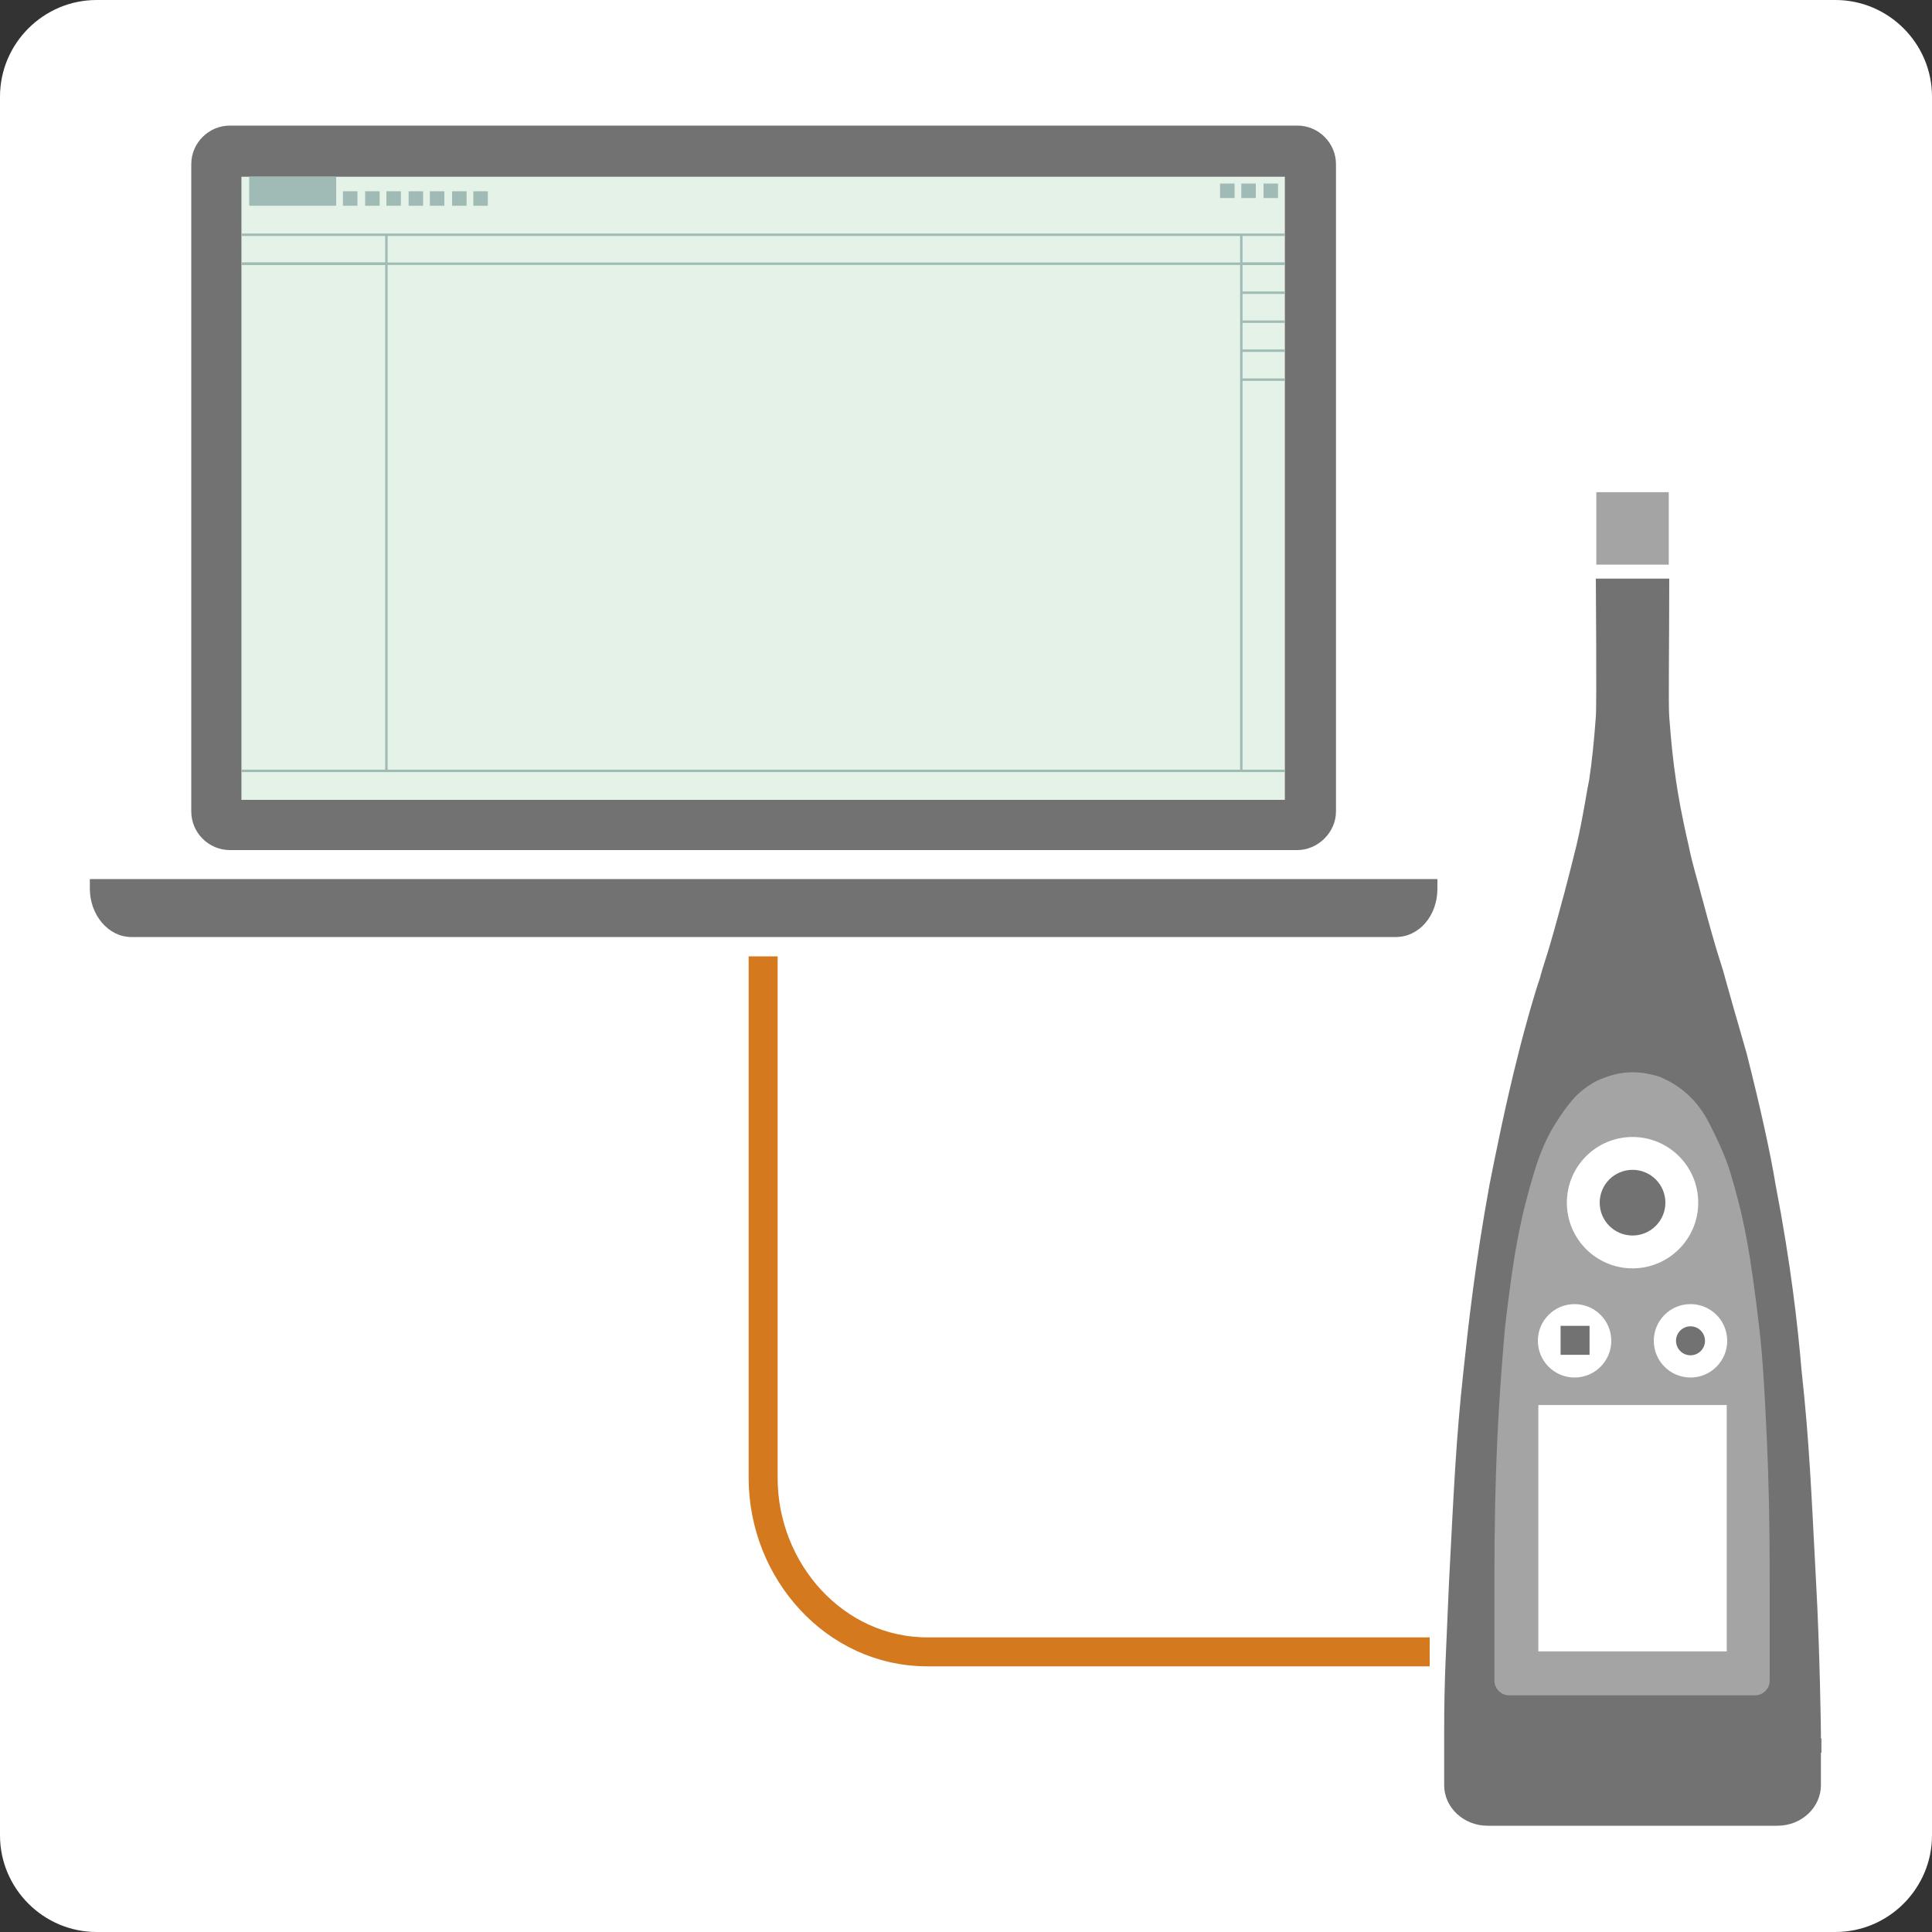 <?xml version="1.0" encoding="utf-8"?>
<!-- Generator: Adobe Illustrator 23.0.2, SVG Export Plug-In . SVG Version: 6.00 Build 0)  -->
<svg version="1.1" id="Layer_1" xmlns="http://www.w3.org/2000/svg" xmlns:xlink="http://www.w3.org/1999/xlink" x="0px" y="0px" width="200px" height="200px" viewBox="0 0 200 200" style="enable-background:new 0 0 200 200;" xml:space="preserve" MadCap:fileTags="Content Status.Not Applicable" xmlns:MadCap="http://www.madcapsoftware.com/Schemas/MadCap.xsd">
<rect x="0" y="0" width="200" height="200" fill="#333333" stroke="none"/>
<style type="text/css">
	.st0{fill:#FFFFFF;}
	.st1{fill:none;stroke:#D5791F;stroke-width:3;stroke-miterlimit:10;}
	.st2{fill:#727272;}
	.st3{fill:#A3A4A3;}
	.st4{fill:#E4F2E7;}
	.st5{display:none;fill:#86B5B0;}
	.st6{fill:#A0BAB6;}
	.st7{fill:none;stroke:#A0BAB6;stroke-width:0.25;stroke-miterlimit:10;}
	.st8{display:none;}
	.st9{display:inline;}
	.st10{fill:none;stroke:#86B5B0;stroke-width:0.25;stroke-miterlimit:10;}
	.st11{display:inline;fill:none;stroke:#86B5B0;stroke-width:0.25;stroke-miterlimit:10;}
</style>
<g>
	<path class="st0" d="M190,200H10c-5.5,0-10-4.5-10-10V10C0,4.5,4.5,0,10,0h180c5.5,0,10,4.5,10,10v180C200,195.5,195.5,200,190,200   z" />
</g>
<path class="st1" d="M148,171H96c-9.6,0-17-8.4-17-18s0-54,0-54" />
<g>
	<g>
		<g>
			<path class="st2" d="M134.3,88H23.8c-2.2,0-4-1.8-4-4V17c0-2.2,1.8-4,4-4h110.5c2.2,0,4,1.8,4,4v67C138.3,86.2,136.4,88,134.3,88     z" />
		</g>
		<g>
			<rect x="25" y="18.3" class="st3" width="108" height="64.5" />
		</g>
		<g>
			<path class="st2" d="M148.8,91v1c0,2.8-1.9,5-4.3,5H13.6c-2.4,0-4.3-2.3-4.3-5v-1H148.8z" />
		</g>
	</g>
	<g>
		<rect x="25" y="18.3" class="st4" width="108" height="64.5" />
		<rect x="130.8" y="25" class="st5" width="1.5" height="1.5" />
		<rect x="34.8" y="25" class="st5" width="1.5" height="1.5" />
		<g id="resize-close_5_">
			<rect x="130.8" y="19" class="st6" width="1.5" height="1.5" />
			<rect x="128.5" y="19" class="st6" width="1.5" height="1.5" />
			<rect x="126.3" y="19" class="st6" width="1.5" height="1.5" />
		</g>
		<g id="_x27_tools_x27__2_">
			<rect x="35.5" y="19.8" class="st6" width="1.5" height="1.5" />
			<rect x="37.8" y="19.8" class="st6" width="1.5" height="1.5" />
			<rect x="40" y="19.8" class="st6" width="1.5" height="1.5" />
			<rect x="42.3" y="19.8" class="st6" width="1.5" height="1.5" />
			<rect x="44.5" y="19.8" class="st6" width="1.5" height="1.5" />
			<rect x="46.8" y="19.8" class="st6" width="1.5" height="1.5" />
			<rect x="49" y="19.8" class="st6" width="1.5" height="1.5" />
		</g>
		<g id="background_6_">
			<rect x="25.8" y="18.3" class="st6" width="9" height="3" />
		</g>
		<line class="st7" x1="128.5" y1="24.3" x2="128.5" y2="79.8" />
		<line class="st7" x1="40" y1="24.3" x2="40" y2="79.8" />
		<line class="st7" x1="25" y1="24.3" x2="133" y2="24.3" />
		<line class="st7" x1="25" y1="27.3" x2="133" y2="27.3" />
		<line class="st7" x1="128.5" y1="27.3" x2="133" y2="27.3" />
		<line class="st7" x1="128.5" y1="30.3" x2="133" y2="30.3" />
		<line class="st7" x1="128.5" y1="33.3" x2="133" y2="33.3" />
		<line class="st7" x1="128.5" y1="36.3" x2="133" y2="36.3" />
		<line class="st7" x1="128.5" y1="39.3" x2="133" y2="39.3" />
		<g id="task_4_" class="st8">
			<g id="burger_2_" class="st9">
				<line class="st10" x1="25.4" y1="63.3" x2="27.6" y2="63.3" />
				<line class="st10" x1="25.4" y1="64" x2="27.6" y2="64" />
				<line class="st10" x1="25.4" y1="64.8" x2="27.6" y2="64.8" />
			</g>
			<line class="st11" x1="25" y1="62.5" x2="40" y2="62.5" />
			<line class="st11" x1="25" y1="65.5" x2="40" y2="65.5" />
		</g>
		<line class="st7" x1="25" y1="27.3" x2="40" y2="27.3" />
		<line class="st7" x1="25" y1="79.8" x2="133" y2="79.8" />
	</g>
</g>
<g>
	<path class="st2" d="M154,189c-2.5,0-4.5-1.9-4.5-4.2c0-0.5,0-4.6,0-5.5c0-5.7,0.2-8.2,0.5-15.5c0.5-9.5,0.7-14.6,1.5-21.9   c0.5-4.7,1.2-11.1,2.7-19.3c0.6-3,1.6-8.1,3-13.6c0.8-3.2,1.8-6.6,2.2-7.7c0.3-1.2,0.8-2.5,1.4-4.7c0.6-2.1,1-3.7,1.1-4   c0.4-1.5,0.8-3.1,1.3-5.1c0.7-3,1-5.3,1.3-6.7c0.3-2,0.5-3.9,0.7-6.6c0.1-1.1,0-14.3,0-14.3s5.2,0,7.6,0c0,7-0.1,13.1,0,14.3   c0.2,2.7,0.4,4.6,0.7,6.6c0.2,1.4,0.6,3.7,1.3,6.7c0.4,2,0.9,3.5,1.3,5.1c0.1,0.3,0.5,1.9,1.1,4c0.6,2.2,1.1,3.5,1.4,4.7   c0.3,1.1,1.3,4.6,2.2,7.7c1.4,5.5,2.5,10.5,3,13.6c1.6,8.3,2.3,14.6,2.7,19.3c0.8,7.3,1,12.4,1.5,21.9c0.4,7.2,0.5,15.5,0.5,15.5   s0,4.9,0,5.5c0,2.3-2,4.2-4.5,4.2H154z" />
	
		<rect x="165.3" y="51" transform="matrix(8.173379e-11 -1 1 8.173379e-11 114.25 223.75)" class="st3" width="7.5" height="7.5" />
	<path class="st3" d="M169,111c1,0,2,0.2,2.9,0.5c0.9,0.4,1.8,0.9,2.7,1.7c0.9,0.8,1.7,1.8,2.4,3.2s1.5,3,2.1,4.9   c0.6,2,1.2,4.2,1.7,6.9c0.5,2.7,0.9,5.7,1.3,9.1c0.4,3.4,0.6,7.3,0.8,11.6s0.3,9.1,0.3,14.4V174c0,0.8-0.7,1.5-1.5,1.5H169h-12.8   c-0.8,0-1.5-0.7-1.5-1.5v-10.6c0-5.3,0.1-10.1,0.3-14.4s0.5-8.2,0.8-11.6c0.4-3.4,0.8-6.5,1.3-9.1c0.5-2.7,1.1-4.9,1.7-6.9   c0.6-2,1.3-3.6,2.1-4.9c0.8-1.3,1.6-2.4,2.4-3.2c0.9-0.8,1.8-1.4,2.7-1.7C167,111.2,168,111,169,111L169,111z" />
	
		<rect x="156.3" y="148.5" transform="matrix(4.586737e-11 -1 1 4.586737e-11 10.75 327.25)" class="st0" width="25.5" height="19.5" />
	
		<rect x="168.3" y="161.3" transform="matrix(3.759310e-11 -1 1 3.759310e-11 -11.75 349.75)" class="st2" width="1.5" height="39" />
	<g>
		<circle class="st0" cx="169" cy="124.5" r="6.8" />
		<circle class="st2" cx="169" cy="124.5" r="3.4" />
	</g>
	<g>
		<circle class="st0" cx="175" cy="138.8" r="3.8" />
		<circle class="st2" cx="175" cy="138.8" r="1.5" />
	</g>
	<g>
		<circle class="st0" cx="163" cy="138.8" r="3.8" />
		
			<rect x="161.5" y="137.3" transform="matrix(-1.560693e-09 -1 1 -1.560693e-09 24.25 301.75)" class="st2" width="3" height="3" />
	</g>
</g>
</svg>
